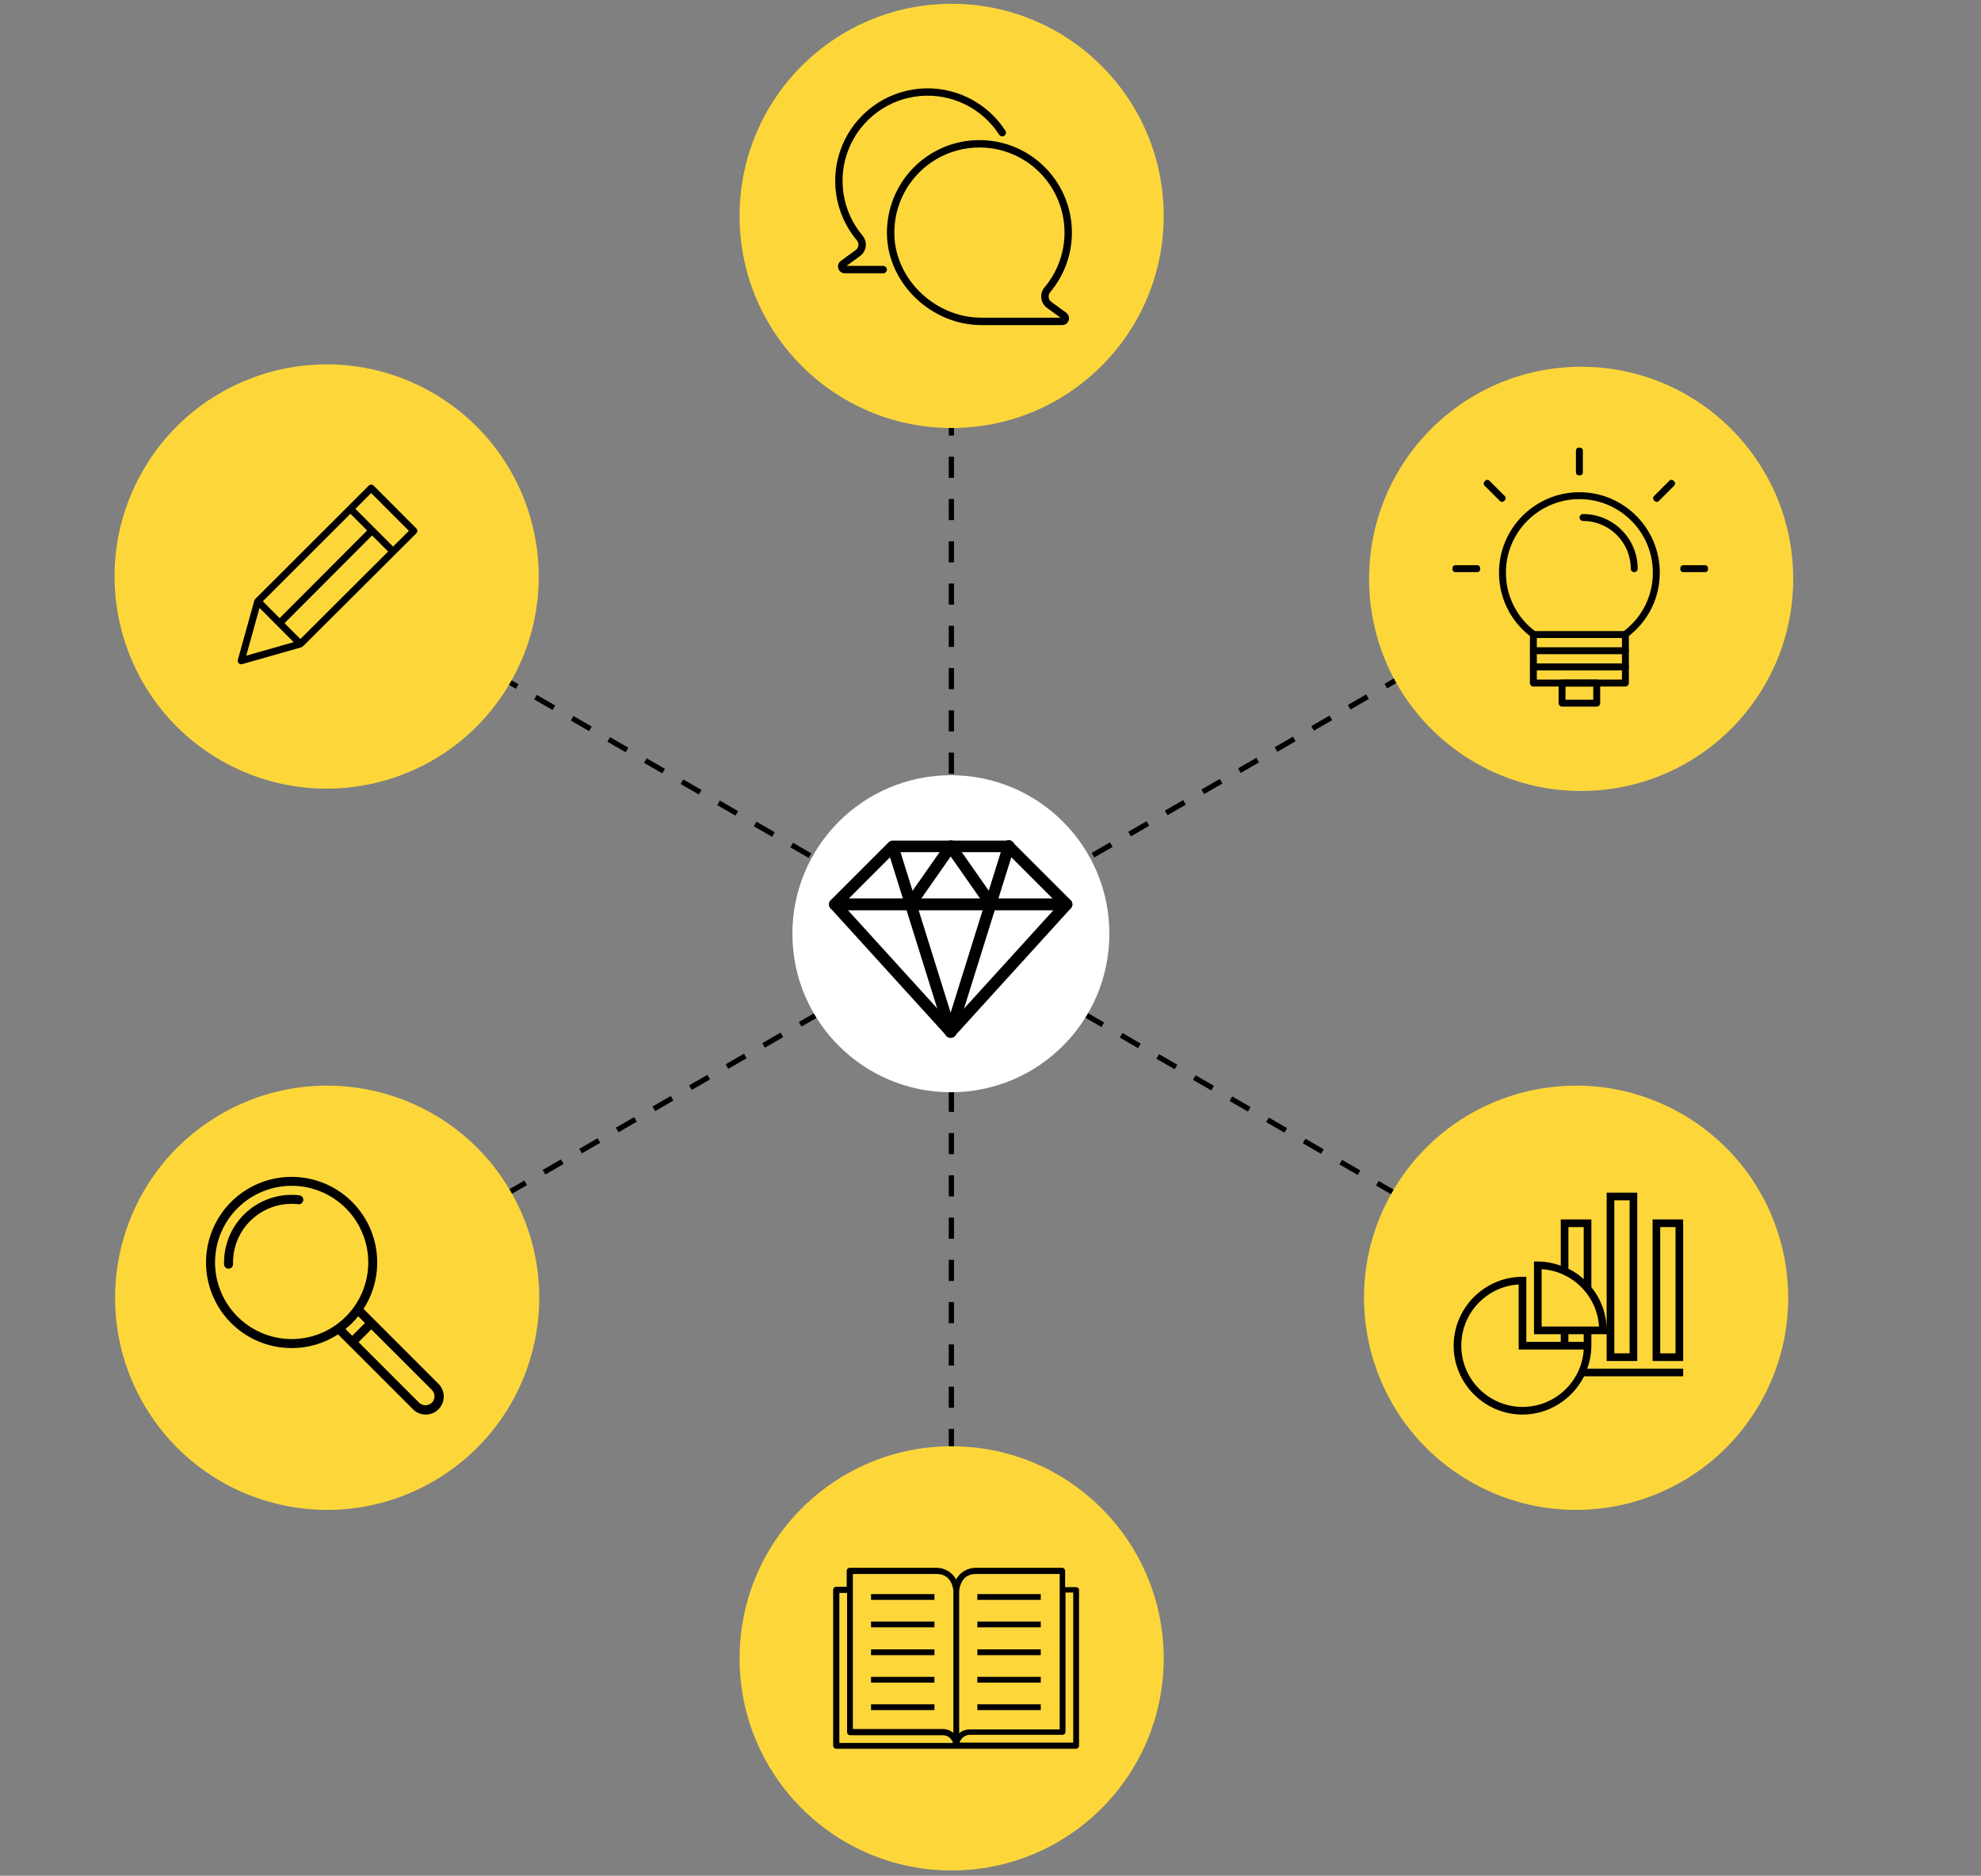 <svg width="375" height="355" viewBox="0 0 375 355" fill="none" xmlns="http://www.w3.org/2000/svg">
<rect x="0" y="0" width="375" height="355" fill="#808080" stroke="none"/>
<line x1="180.093" y1="14.435" x2="180.093" y2="339.445" stroke="black" stroke-dasharray="4 4"/>
<circle cx="180.143" cy="313.861" r="40.142" fill="#FDD73A"/>
<path d="M203.673 300.378H201.624V297.305C201.624 297.012 201.405 296.719 201.039 296.719L184.72 296.719C183.11 296.719 181.72 297.597 180.988 298.915C180.256 297.597 178.866 296.719 177.256 296.719H160.864C160.571 296.719 160.278 296.939 160.278 297.304V300.305L158.302 300.305C158.01 300.305 157.717 300.525 157.717 300.89V330.382C157.717 330.675 157.937 330.967 158.302 330.967H203.674C203.966 330.967 204.259 330.748 204.259 330.382L204.259 300.89C204.259 300.598 203.967 300.378 203.674 300.378L203.673 300.378ZM184.72 297.89H200.599V327.309H183.548C182.816 327.309 182.011 327.601 181.572 328.04V301.037V300.964C181.938 298.768 183.109 297.89 184.719 297.89L184.72 297.89ZM161.448 297.89H177.328C178.865 297.89 180.182 298.768 180.475 301.037V327.967C179.963 327.528 179.231 327.235 178.499 327.235H161.448V297.89L161.448 297.89ZM158.887 301.476H160.351V327.82C160.351 328.113 160.57 328.406 160.936 328.406H178.499C179.304 328.406 180.109 328.918 180.402 329.869L158.887 329.869L158.887 301.476ZM203.161 329.797H181.646C181.939 328.919 182.744 328.333 183.549 328.333H201.112C201.405 328.333 201.697 328.114 201.697 327.748V301.404H203.161L203.161 329.797Z" fill="black"/>
<path d="M164.888 301.695H176.889V302.792H164.888V301.695Z" fill="black"/>
<path d="M164.888 306.891H176.889V307.988H164.888V306.891Z" fill="black"/>
<path d="M164.888 312.159H176.889V313.257H164.888V312.159Z" fill="black"/>
<path d="M164.888 317.356H176.889V318.454H164.888V317.356Z" fill="black"/>
<path d="M164.888 322.551H176.889V323.649H164.888V322.551Z" fill="black"/>
<path d="M185.012 301.695H197.013V302.792H185.012V301.695Z" fill="black"/>
<path d="M185.012 306.891H197.013V307.988H185.012V306.891Z" fill="black"/>
<path d="M185.012 312.159H197.013V313.257H185.012V312.159Z" fill="black"/>
<path d="M185.012 317.356H197.013V318.454H185.012V317.356Z" fill="black"/>
<path d="M185.012 322.551H197.013V323.649H185.012V322.551Z" fill="black"/>
<circle cx="180.143" cy="40.861" r="40.142" fill="#FDD73A"/>
<path d="M201.076 61.53H185.79C176.36 61.53 168.168 53.749 167.902 44.539C167.79 40.742 168.915 37.012 171.108 33.911C173.301 30.81 176.443 28.507 180.06 27.348C183.677 26.189 187.573 26.238 191.16 27.486C194.747 28.735 197.83 31.117 199.945 34.272C202.06 37.427 203.092 41.184 202.885 44.976C202.678 48.769 201.243 52.391 198.796 55.297C198.57 55.566 198.465 55.917 198.508 56.266C198.551 56.615 198.737 56.931 199.021 57.137L201.839 59.186C202.135 59.403 202.325 59.734 202.363 60.099C202.401 60.464 202.282 60.827 202.037 61.1C201.792 61.372 201.443 61.529 201.077 61.529L201.076 61.53ZM185.439 27.914C182.553 27.906 179.718 28.674 177.231 30.138C174.744 31.602 172.696 33.706 171.301 36.233C169.906 38.759 169.215 41.614 169.302 44.498C169.546 52.971 177.097 60.128 185.79 60.128H200.756L198.197 58.267C197.598 57.832 197.207 57.167 197.117 56.432C197.028 55.697 197.248 54.958 197.724 54.391C200.214 51.435 201.557 47.681 201.509 43.817C201.461 39.952 200.025 36.233 197.463 33.339C194.901 30.445 191.383 28.569 187.553 28.053C186.852 27.961 186.146 27.915 185.439 27.913L185.439 27.914Z" fill="black"/>
<path d="M167.194 51.725H159.924C159.556 51.725 159.206 51.569 158.961 51.296C158.715 51.023 158.596 50.658 158.635 50.293C158.673 49.927 158.865 49.595 159.162 49.379L161.979 47.331C162.263 47.124 162.449 46.809 162.492 46.46C162.534 46.112 162.43 45.761 162.204 45.492C160.146 43.044 158.799 40.079 158.307 36.919C157.815 33.76 158.198 30.525 159.415 27.568C160.631 24.61 162.634 22.042 165.207 20.143C167.779 18.243 170.823 17.084 174.007 16.792C177.192 16.5 180.396 17.086 183.271 18.486C186.146 19.886 188.583 22.046 190.317 24.733C190.527 25.059 190.433 25.492 190.108 25.702C189.783 25.911 189.349 25.818 189.14 25.493C187.546 23.018 185.304 21.027 182.658 19.737C180.013 18.447 177.064 17.906 174.133 18.174C171.201 18.442 168.4 19.508 166.032 21.256C163.663 23.004 161.82 25.368 160.7 28.091C159.581 30.813 159.23 33.791 159.684 36.699C160.138 39.607 161.38 42.336 163.276 44.587C163.753 45.154 163.972 45.893 163.883 46.628C163.793 47.363 163.402 48.028 162.803 48.463L160.244 50.324H167.194C167.581 50.324 167.895 50.638 167.895 51.025C167.895 51.411 167.581 51.725 167.194 51.725L167.194 51.725Z" fill="black"/>
<line x1="39.02" y1="95.942" x2="320.487" y2="258.446" stroke="black" stroke-dasharray="4 4"/>
<circle cx="298.355" cy="245.611" r="40.142" transform="rotate(-60 298.355 245.611)" fill="#FDD73A"/>
<path d="M301.242 254.685L301.242 252.513L304.138 252.513L304.138 257.582L309.932 257.582L309.932 225.719L304.138 225.719L304.138 251.788C304.138 248.675 303.052 245.85 301.242 243.606L301.242 230.788L295.449 230.788L295.449 239.55C294.073 239.043 292.624 238.754 291.104 238.754L290.38 238.754L290.38 252.513L295.449 252.513L295.449 253.961L288.931 253.961L288.931 241.65L288.207 241.65C281.038 241.65 275.172 247.516 275.172 254.685C275.172 261.854 281.038 267.72 288.207 267.72C293.276 267.72 297.693 264.751 299.866 260.478L318.622 260.478L318.622 259.03L300.446 259.03C300.953 257.654 301.242 256.206 301.242 254.685L301.242 254.685ZM305.587 227.167L308.483 227.167L308.483 256.133L305.587 256.133L305.587 227.167ZM296.897 232.236L299.794 232.236L299.794 242.085C298.925 241.288 297.983 240.637 296.897 240.13L296.897 232.236ZM291.828 240.202C297.694 240.564 302.329 245.271 302.69 251.064L291.828 251.064L291.828 240.202ZM296.897 252.513L299.794 252.513L299.794 253.961L296.897 253.961L296.897 252.513ZM288.207 266.272C281.835 266.272 276.621 261.058 276.621 254.685C276.621 248.53 281.4 243.461 287.483 243.099L287.483 255.409L299.794 255.409C299.431 261.492 294.362 266.272 288.207 266.272Z" fill="black"/>
<path d="M312.828 230.788L312.828 257.582L318.622 257.582L318.622 230.788L312.828 230.788ZM317.173 256.133L314.277 256.133L314.277 232.236L317.173 232.236L317.173 256.133Z" fill="black"/>
<circle cx="61.836" cy="109.111" r="40.142" transform="rotate(-60 61.836 109.111)" fill="#FDD73A"/>
<path d="M70.267 91.719C70.096 91.719 69.93 91.781 69.798 91.913L48.309 113.377C48.226 113.46 48.167 113.561 48.137 113.665L45.025 124.876C44.96 125.108 45.025 125.357 45.194 125.527C45.32 125.651 45.489 125.719 45.661 125.719C45.72 125.719 45.781 125.711 45.845 125.693L57.03 122.511C57.105 122.489 57.185 122.443 57.279 122.36C57.377 122.272 57.39 122.262 57.323 122.332L57.359 122.293L57.401 122.262C57.47 122.207 57.486 122.192 57.466 122.212L78.805 100.943C78.93 100.819 79 100.649 79 100.473C79 100.299 78.931 100.128 78.806 100.003L70.732 91.911C70.601 91.78 70.437 91.719 70.265 91.719L70.267 91.719ZM70.262 93.319L77.4 100.469L74.409 103.447L67.275 96.302L69.752 93.828L70.262 93.319ZM66.337 97.237L69.496 100.399L52.935 116.994L49.752 113.799L65.826 97.746L66.337 97.237ZM70.431 101.34L73.469 104.38L56.862 120.942L53.869 117.936L69.922 101.852L70.431 101.34ZM49.125 115.048L55.585 121.539L46.614 124.09L48.793 116.244L49.125 115.048Z" fill="black"/>
<line x1="321.216" y1="95.855" x2="39.749" y2="258.36" stroke="black" stroke-dasharray="4 4"/>
<circle cx="61.931" cy="245.611" r="40.142" transform="rotate(60 61.931 245.611)" fill="#FDD73A"/>
<path d="M53.341 255.03C53.972 255.103 54.607 255.14 55.242 255.14C58.35 255.14 61.391 254.238 63.995 252.542L66.065 254.612L78.133 266.678C78.769 267.336 79.643 267.711 80.558 267.719C81.473 267.727 82.353 267.367 83.001 266.72C83.648 266.072 84.008 265.192 84 264.277C83.992 263.362 83.616 262.488 82.958 261.852L68.82 247.715C70.728 244.756 71.621 241.256 71.362 237.744C71.103 234.233 69.708 230.901 67.386 228.254C65.065 225.606 61.945 223.787 58.497 223.071C55.05 222.355 51.463 222.781 48.28 224.286C45.096 225.79 42.49 228.291 40.854 231.409C39.219 234.527 38.643 238.093 39.215 241.567C39.787 245.041 41.475 248.234 44.024 250.664C46.573 253.093 49.843 254.626 53.341 255.03L53.341 255.03ZM67.808 249.115L69.087 250.394L66.675 252.807L65.396 251.528C66.282 250.81 67.09 250.001 67.808 249.115ZM82.251 264.265C82.252 264.717 82.072 265.152 81.751 265.471C81.426 265.781 80.994 265.954 80.545 265.954C80.095 265.954 79.663 265.781 79.338 265.471L67.877 254.01L70.289 251.597L81.75 263.059C82.072 263.378 82.251 263.812 82.25 264.265L82.251 264.265ZM40.803 237.256C41.246 233.435 43.19 229.947 46.205 227.559C49.22 225.171 53.06 224.079 56.881 224.522C60.702 224.966 64.19 226.909 66.578 229.925C68.965 232.94 70.058 236.78 69.614 240.601C69.171 244.421 67.227 247.909 64.212 250.297C61.197 252.685 57.357 253.778 53.536 253.334C49.717 252.886 46.232 250.942 43.845 247.928C41.458 244.914 40.364 241.076 40.803 237.256L40.803 237.256Z" fill="black"/>
<path d="M48.324 230.235C50.626 228.401 53.566 227.565 56.488 227.913C56.949 227.953 57.358 227.62 57.411 227.161C57.464 226.702 57.142 226.284 56.684 226.218C53.313 225.827 49.925 226.79 47.264 228.897C44.603 231.004 42.888 234.082 42.497 237.453C42.425 238.06 42.396 238.672 42.411 239.284C42.424 239.746 42.802 240.114 43.264 240.114L43.287 240.114C43.758 240.101 44.13 239.709 44.117 239.238C44.104 238.708 44.128 238.178 44.188 237.651C44.521 234.726 46.01 232.055 48.324 230.235L48.324 230.235Z" fill="black"/>
<circle cx="299.307" cy="109.555" r="40.142" fill="#FDD73A"/>
<path d="M307.686 129.928L290.266 129.928C289.904 129.928 289.61 129.635 289.61 129.272L289.611 120.369C285.887 117.462 283.758 113.109 283.758 108.373C283.758 99.981 290.585 93.155 298.976 93.155C307.367 93.155 314.193 99.982 314.193 108.373C314.193 113.108 312.065 117.46 308.341 120.368L308.341 129.272C308.341 129.634 308.048 129.926 307.686 129.926L307.686 129.928ZM290.921 128.618L307.031 128.618L307.031 120.045C307.031 119.839 307.128 119.645 307.294 119.521C310.846 116.865 312.883 112.802 312.883 108.374C312.883 100.705 306.644 94.467 298.975 94.467C291.307 94.467 285.068 100.705 285.068 108.374C285.068 112.802 287.105 116.866 290.658 119.522C290.823 119.645 290.92 119.839 290.92 120.046L290.92 128.618L290.921 128.618Z" fill="black"/>
<path d="M309.356 108.284C308.993 108.284 308.7 107.99 308.7 107.628C308.7 102.649 304.649 98.598 299.67 98.598C299.309 98.598 299.015 98.305 299.015 97.943C299.015 97.582 299.308 97.288 299.67 97.288C305.372 97.288 310.011 101.926 310.011 107.628C310.011 107.99 309.718 108.284 309.356 108.284L309.356 108.284Z" fill="black"/>
<path d="M302.257 133.729L295.695 133.729C295.333 133.729 295.04 133.436 295.04 133.074L295.04 129.272C295.04 128.91 295.333 128.617 295.695 128.617L302.257 128.617C302.619 128.617 302.912 128.91 302.912 129.272L302.912 133.074C302.912 133.436 302.619 133.729 302.257 133.729ZM296.35 132.419L301.601 132.419L301.601 129.928L296.35 129.928L296.35 132.419Z" fill="black"/>
<path d="M307.686 126.869L290.266 126.869C289.904 126.869 289.61 126.576 289.61 126.214C289.61 125.852 289.904 125.559 290.266 125.559L307.686 125.559C308.049 125.559 308.342 125.852 308.342 126.214C308.342 126.576 308.049 126.869 307.686 126.869Z" fill="black"/>
<path d="M307.686 123.81L290.266 123.81C289.904 123.81 289.61 123.517 289.61 123.155C289.61 122.792 289.904 122.499 290.266 122.499L307.686 122.499C308.049 122.499 308.342 122.792 308.342 123.155C308.342 123.518 308.049 123.81 307.686 123.81Z" fill="black"/>
<path d="M307.686 120.752L290.266 120.752C289.904 120.752 289.61 120.459 289.61 120.096C289.61 119.734 289.904 119.441 290.266 119.441L307.686 119.441C308.049 119.441 308.342 119.734 308.342 120.096C308.342 120.459 308.049 120.752 307.686 120.752Z" fill="black"/>
<path d="M299.099 84.719L298.851 84.719C298.558 84.719 298.32 84.957 298.32 85.25L298.32 89.429C298.32 89.723 298.557 89.961 298.851 89.961L299.099 89.961C299.392 89.961 299.63 89.723 299.63 89.429L299.63 85.25C299.63 84.957 299.392 84.719 299.099 84.719Z" fill="black"/>
<path d="M281.16 90.977L281.018 91.119C280.801 91.336 280.801 91.686 281.018 91.903L283.94 94.825C284.157 95.042 284.507 95.042 284.724 94.825L284.866 94.683C285.084 94.466 285.084 94.116 284.866 93.899L281.944 90.977C281.728 90.76 281.377 90.76 281.16 90.977Z" fill="black"/>
<path d="M316.932 91.118L316.79 90.976C316.573 90.759 316.223 90.759 316.006 90.976L313.084 93.899C312.867 94.116 312.867 94.466 313.084 94.683L313.226 94.825C313.443 95.042 313.793 95.042 314.01 94.825L316.932 91.903C317.149 91.687 317.149 91.336 316.932 91.118Z" fill="black"/>
<path d="M323.327 107.751L323.327 107.504C323.327 107.21 323.089 106.972 322.796 106.972L318.617 106.972C318.323 106.972 318.085 107.21 318.085 107.504L318.085 107.751C318.085 108.045 318.323 108.283 318.617 108.283L322.796 108.283C323.089 108.283 323.327 108.045 323.327 107.751Z" fill="black"/>
<path d="M280.19 107.751L280.19 107.504C280.19 107.21 279.953 106.972 279.659 106.972L275.48 106.972C275.186 106.972 274.948 107.21 274.948 107.504L274.948 107.751C274.948 108.045 275.186 108.283 275.48 108.283L279.659 108.283C279.952 108.283 280.19 108.045 280.19 107.751Z" fill="black"/>
<circle cx="180" cy="176.719" r="30" fill="white"/>
<path d="M179.965 196.388C180.275 196.387 180.57 196.255 180.777 196.026L202.717 171.892C203.007 171.571 203.081 171.109 202.905 170.713C202.73 170.317 202.338 170.061 201.905 170.06H158.026C157.593 170.061 157.201 170.317 157.025 170.713C156.85 171.109 156.924 171.571 157.214 171.892L179.153 196.026C179.361 196.255 179.656 196.387 179.965 196.388ZM199.426 172.254L179.965 193.656L160.504 172.254H199.426Z" fill="black"/>
<path d="M158.026 172.254H201.905C202.348 172.252 202.746 171.984 202.914 171.574C203.086 171.166 202.995 170.694 202.684 170.379L191.714 159.409C191.507 159.203 191.227 159.089 190.935 159.091H168.996C168.704 159.089 168.424 159.203 168.217 159.409L157.247 170.379C156.936 170.694 156.845 171.166 157.017 171.574C157.185 171.984 157.583 172.252 158.026 172.254H158.026ZM199.261 170.06H160.669L169.444 161.284H190.485L199.261 170.06Z" fill="black"/>
<path d="M179.965 196.388C180.443 196.386 180.864 196.075 181.007 195.62L191.977 160.517C192.095 160.233 192.088 159.912 191.958 159.634C191.828 159.355 191.587 159.143 191.294 159.051C191.001 158.958 190.682 158.993 190.416 159.146C190.15 159.3 189.96 159.558 189.893 159.858L178.923 194.962C178.82 195.245 178.838 195.559 178.973 195.828C179.107 196.098 179.347 196.301 179.636 196.388C179.745 196.409 179.857 196.409 179.965 196.388V196.388Z" fill="black"/>
<path d="M179.965 196.388C180.074 196.409 180.186 196.409 180.294 196.388C180.868 196.204 181.187 195.592 181.007 195.016L170.038 159.913C169.82 159.387 169.236 159.115 168.694 159.287C168.151 159.458 167.829 160.016 167.953 160.571L178.923 195.675C179.085 196.109 179.502 196.394 179.965 196.388L179.965 196.388Z" fill="black"/>
<path d="M187.644 172.254C188.052 172.254 188.426 172.027 188.615 171.665C188.803 171.304 188.776 170.867 188.544 170.532L180.865 159.562C180.507 159.101 179.851 159 179.372 159.333C178.892 159.667 178.758 160.317 179.066 160.813L186.745 171.783C186.949 172.077 187.285 172.254 187.644 172.254L187.644 172.254Z" fill="black"/>
<path d="M172.287 172.254C172.646 172.254 172.981 172.077 173.186 171.783L180.865 160.813C181.049 160.575 181.128 160.272 181.082 159.974C181.037 159.677 180.871 159.412 180.624 159.24C180.377 159.069 180.07 159.005 179.776 159.067C179.481 159.127 179.224 159.307 179.066 159.562L171.387 170.532C171.154 170.867 171.127 171.304 171.316 171.665C171.505 172.027 171.879 172.254 172.287 172.254H172.287Z" fill="black"/>
</svg>
